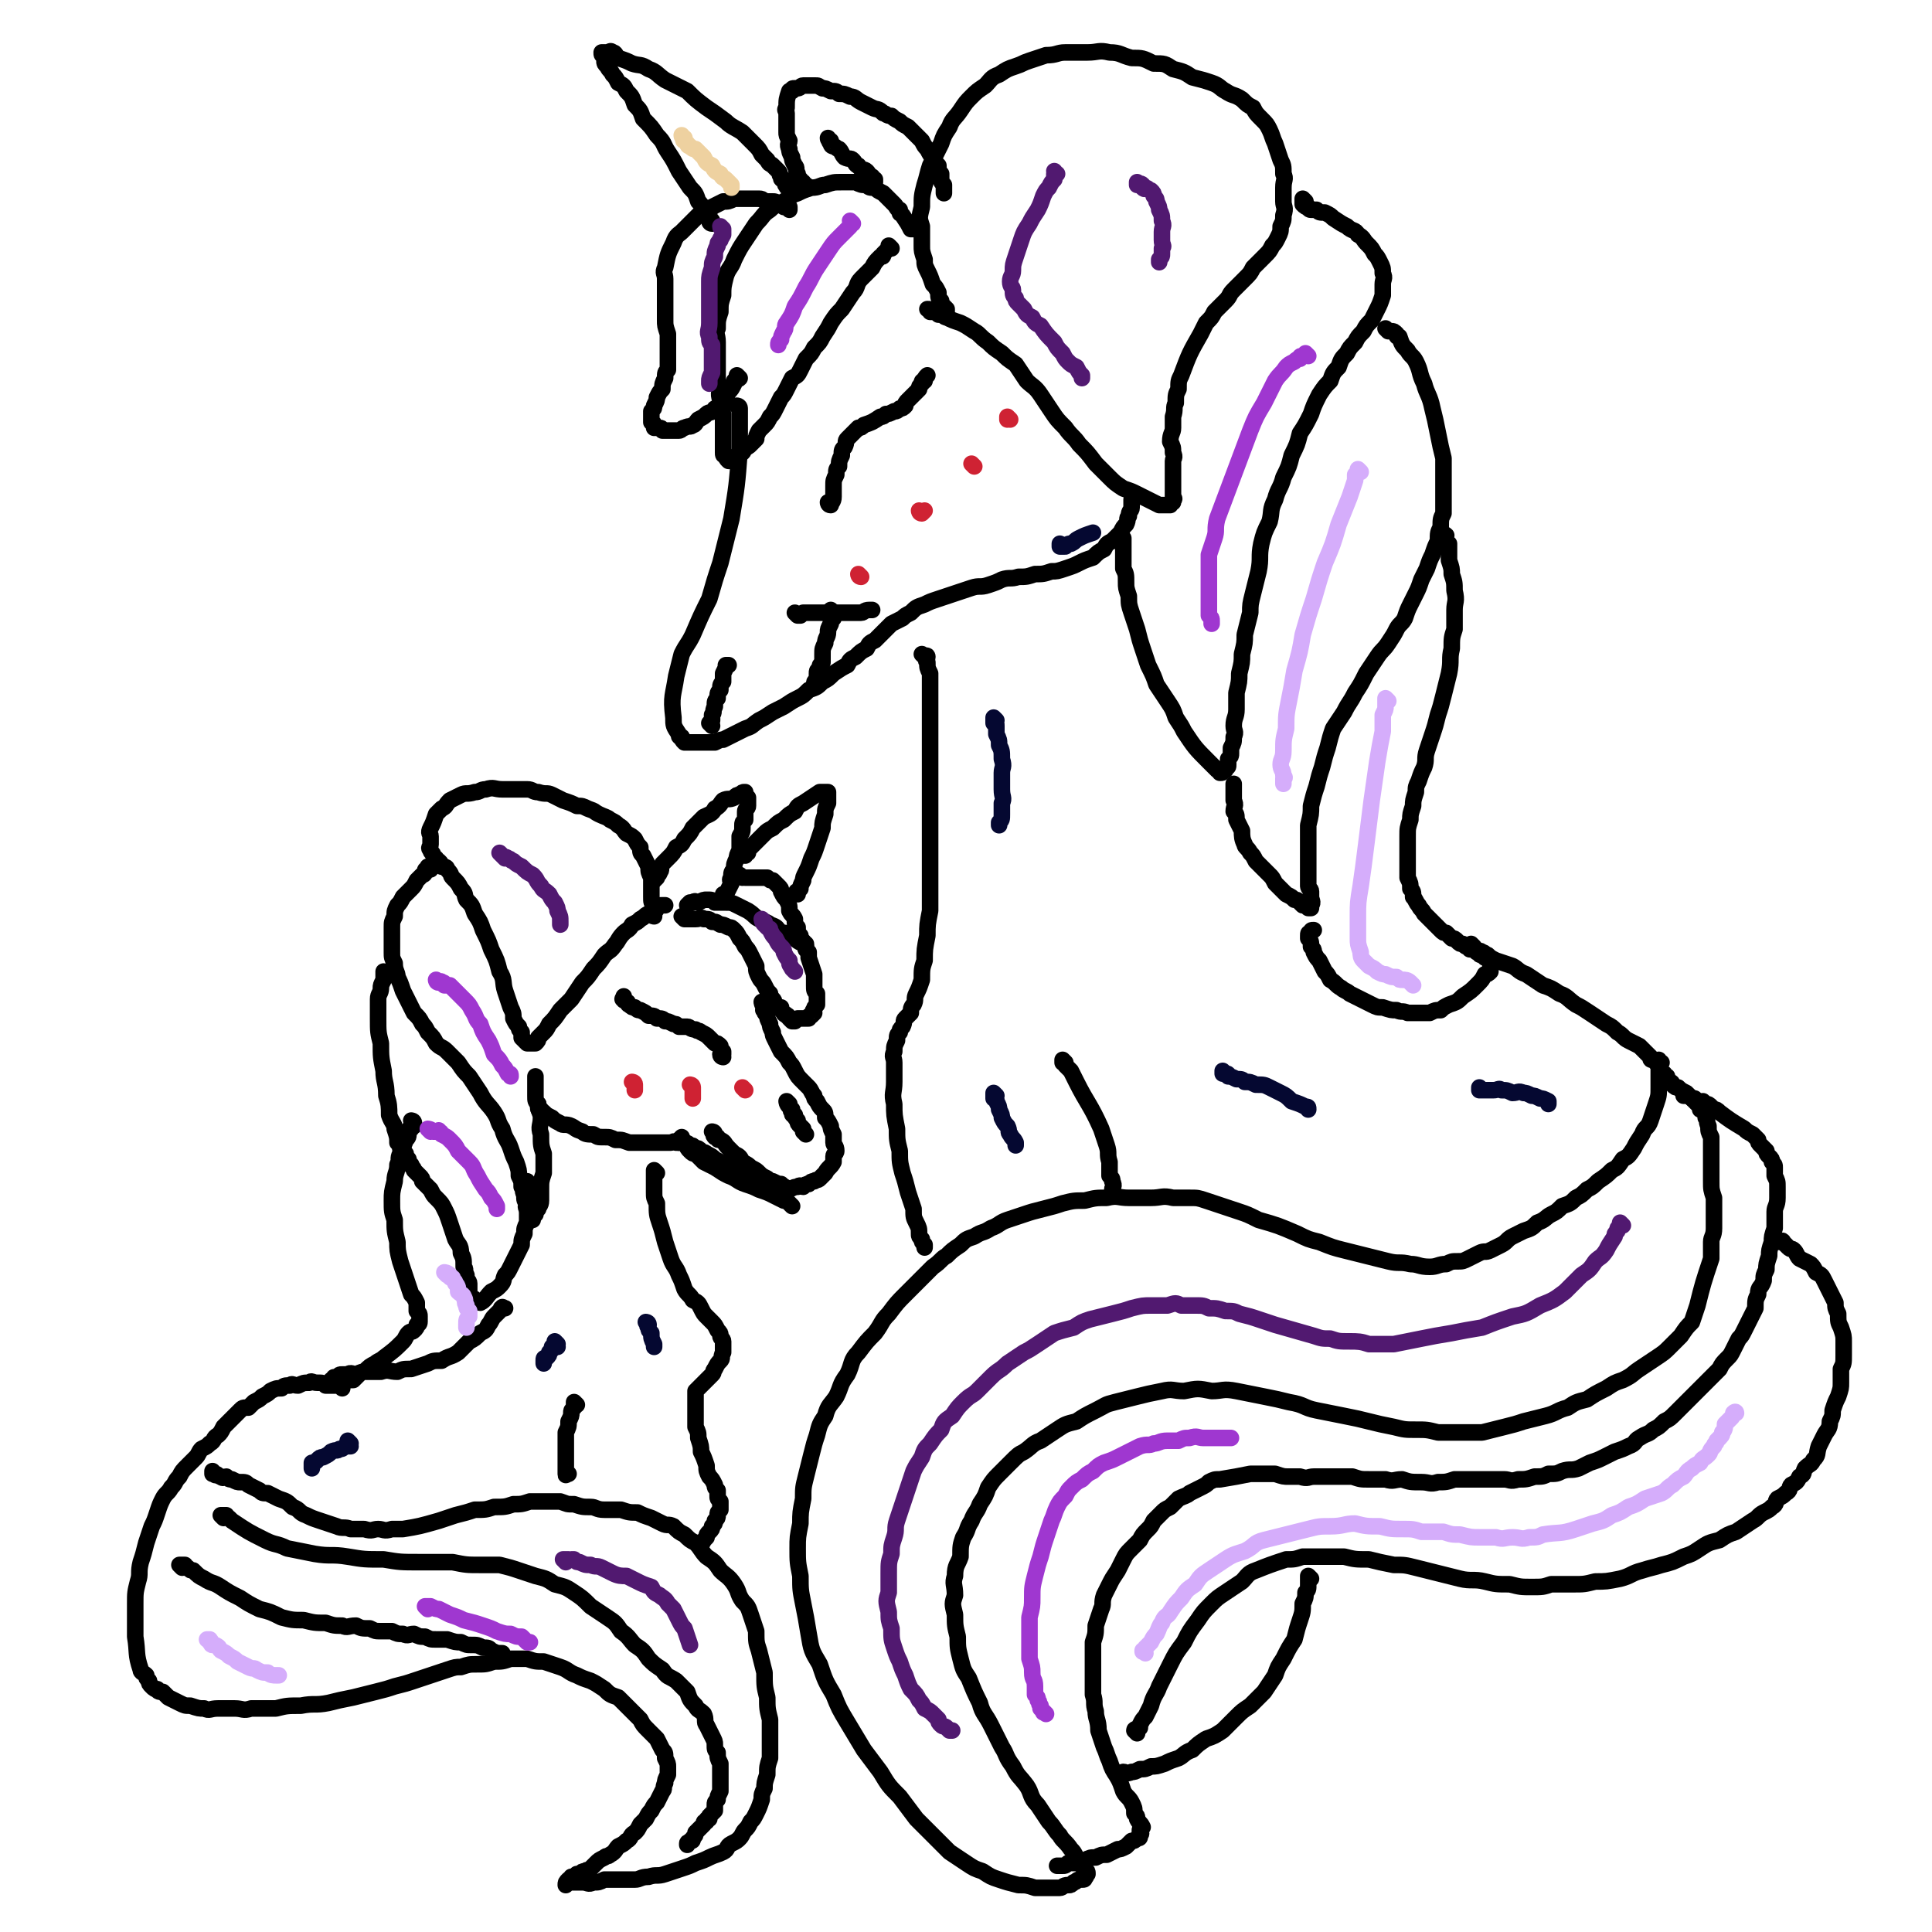 <svg viewBox='0 0 700 700' version='1.1' xmlns='http://www.w3.org/2000/svg' xmlns:xlink='http://www.w3.org/1999/xlink'><g fill='none' stroke='#000000' stroke-width='6' stroke-linecap='round' stroke-linejoin='round'><path d='M268,148c0,0 -1,-1 -1,-1 0,0 1,0 1,1 0,2 0,2 0,4 0,6 0,6 0,11 -1,13 -1,13 -3,25 -2,8 -2,8 -4,16 -2,6 -2,6 -4,13 -3,6 -3,6 -6,13 -2,4 -2,3 -4,7 -1,4 -1,4 -2,8 -1,7 -2,7 -1,15 0,3 0,3 2,6 0,1 0,1 1,1 0,1 0,1 1,2 1,0 1,0 2,0 2,0 2,0 3,0 1,0 1,0 3,0 1,0 1,0 3,0 2,-1 2,-1 3,-1 2,-1 2,-1 4,-2 2,-1 2,-1 4,-2 3,-1 2,-1 5,-3 2,-1 2,-1 5,-3 2,-1 2,-1 4,-2 3,-2 3,-2 5,-3 2,-1 2,-1 4,-3 3,-1 3,-1 5,-3 2,-1 2,-1 4,-3 3,-2 3,-2 5,-3 1,-2 1,-2 3,-3 2,-2 2,-2 4,-3 1,-2 1,-2 3,-3 2,-2 2,-2 3,-3 2,-2 2,-2 3,-3 2,-1 2,-1 4,-2 1,-1 1,-1 3,-2 2,-2 2,-2 5,-3 2,-1 2,-1 5,-2 3,-1 3,-1 6,-2 3,-1 3,-1 6,-2 3,-1 3,0 6,-1 3,-1 3,-1 5,-2 3,-1 3,0 6,-1 3,0 3,0 6,-1 3,0 3,0 6,-1 2,0 2,0 5,-1 3,-1 3,-1 5,-2 2,-1 2,-1 5,-2 2,-2 2,-2 4,-3 1,-2 1,-2 3,-3 2,-2 2,-2 3,-3 1,-2 1,-2 2,-3 1,-2 0,-2 1,-3 0,-2 1,-2 1,-3 0,-2 0,-2 0,-3 1,0 1,0 1,-1 1,0 0,-1 0,-1 0,0 0,1 0,1 0,0 0,0 0,0 '/><path d='M335,238c0,0 -1,-1 -1,-1 0,0 0,0 1,1 0,0 0,0 0,0 0,0 1,-1 1,0 0,1 -1,1 0,2 0,2 0,2 1,4 0,3 0,3 0,7 0,5 0,5 0,10 0,5 0,5 0,10 0,6 0,6 0,12 0,6 0,6 0,13 0,6 0,6 0,12 0,6 0,6 0,12 0,5 0,5 0,10 -1,5 -1,5 -1,9 -1,5 -1,5 -1,9 -1,3 -1,3 -1,7 -1,3 -1,3 -2,5 -1,2 0,2 -1,4 -1,1 -1,2 -1,3 -1,1 -1,1 -2,2 -1,1 0,1 -1,3 -1,1 -1,1 -1,2 -1,1 -1,1 -1,3 -1,2 -1,2 -1,4 -1,2 0,2 0,4 0,4 0,4 0,7 0,4 -1,4 0,8 0,4 0,4 1,9 0,4 0,4 1,8 0,4 0,4 1,8 1,3 1,3 2,7 1,3 1,3 2,6 0,3 0,3 1,5 1,2 1,2 1,4 0,1 0,1 1,2 0,1 0,1 1,2 0,0 0,0 0,1 '/><path d='M323,90c0,0 -1,0 -1,-1 0,0 1,1 1,1 -1,0 -1,0 -1,0 -1,1 -1,1 -2,2 0,1 0,1 -1,1 -2,2 -2,2 -3,4 -2,2 -2,2 -4,4 -2,2 -1,3 -3,5 -2,3 -2,3 -4,6 -2,2 -2,2 -4,5 -1,2 -1,2 -3,5 -1,2 -1,2 -3,4 -1,2 -1,2 -3,4 -1,2 -1,2 -2,4 -1,2 -1,2 -3,3 -1,2 -1,2 -2,4 -1,2 -1,2 -2,3 -1,2 -1,2 -2,4 -1,2 -1,2 -2,3 -1,2 -1,2 -2,3 -1,1 -1,1 -2,2 -1,2 -1,2 -1,3 -1,1 -1,1 -2,2 -1,1 -1,1 -2,1 -1,1 0,1 -1,2 -1,1 -1,0 -2,1 0,0 0,0 -1,1 -1,0 -1,0 -1,1 -1,0 -1,0 -1,0 0,0 0,0 0,0 -1,-1 -1,-1 -1,-2 0,0 0,0 0,0 -1,0 -1,0 -1,-1 0,-1 0,-1 0,-2 0,-1 0,-1 0,-2 0,-1 0,-1 0,-3 0,-2 0,-2 0,-3 0,-2 0,-2 0,-4 -1,-3 -1,-3 -1,-5 -1,-3 0,-3 0,-5 -1,-2 -1,-2 -1,-5 0,-3 0,-3 0,-5 0,-3 0,-3 0,-6 0,-3 -1,-3 0,-5 0,-3 0,-3 1,-6 0,-3 0,-3 1,-6 0,-3 0,-3 1,-7 1,-3 2,-3 3,-6 2,-4 2,-4 4,-7 2,-3 2,-3 4,-6 3,-3 2,-3 5,-5 2,-2 3,-2 5,-3 3,-2 2,-2 5,-3 2,-1 2,-1 5,-2 3,0 3,-1 5,-1 3,-1 3,-1 6,-1 2,0 2,0 5,0 2,1 2,1 4,1 1,1 1,1 3,1 1,1 1,1 3,2 1,1 1,1 2,2 1,1 1,1 2,2 1,1 1,2 2,2 0,2 0,1 1,2 2,3 2,3 3,5 0,0 0,0 1,0 '/><path d='M268,137c0,0 -1,-1 -1,-1 0,0 0,1 1,1 0,0 0,0 0,0 -1,1 -1,0 -2,1 0,0 0,1 0,1 -1,2 -1,2 -2,3 -1,2 -1,2 -2,3 -1,2 -1,2 -3,3 -1,2 -2,1 -3,2 -1,1 -1,1 -3,2 -1,1 -1,2 -2,2 -1,1 -1,0 -3,1 -1,0 -1,1 -2,1 -1,0 -1,0 -2,0 -1,0 -1,0 -2,0 -1,0 -1,0 -2,0 0,0 0,-1 -1,-1 -1,0 -1,0 -2,0 0,0 0,-1 0,-1 0,-1 -1,-1 -1,-1 0,-1 0,-1 0,-2 0,-1 0,-1 0,-2 1,-1 1,-1 1,-2 1,-2 1,-2 1,-3 1,-2 1,-2 2,-3 0,-2 0,-2 1,-4 0,-2 0,-2 1,-3 0,-2 0,-2 0,-4 0,-2 0,-2 0,-4 0,-3 0,-3 0,-5 -1,-3 -1,-3 -1,-5 0,-3 0,-3 0,-5 0,-3 0,-3 0,-5 0,-3 0,-3 0,-5 0,-2 -1,-2 0,-4 1,-5 1,-5 3,-9 1,-3 2,-3 3,-4 2,-2 2,-2 3,-3 2,-2 2,-2 4,-4 2,-1 2,-1 4,-2 2,-1 2,-1 4,-2 2,0 2,0 4,-1 2,0 2,0 4,0 1,0 1,0 3,0 1,0 1,0 2,0 2,0 1,1 3,1 1,0 1,0 2,0 1,0 1,0 2,1 1,0 1,0 2,1 1,0 1,0 2,0 0,1 0,1 0,1 '/><path d='M292,67c0,0 -1,0 -1,-1 0,0 0,1 1,1 0,0 0,0 0,0 -1,0 -1,0 -1,-1 -1,0 -1,0 -1,-1 -1,-1 -1,-1 -1,-2 -1,-2 0,-2 -1,-3 -1,-2 -1,-2 -1,-3 -1,-2 -1,-2 -1,-3 -1,-2 0,-2 0,-3 -1,-2 -1,-2 -1,-3 0,-1 0,-1 0,-3 0,-1 0,-1 0,-2 0,-1 0,-1 0,-2 0,-1 -1,-1 0,-2 0,-3 0,-3 1,-6 0,0 0,0 1,0 0,-1 0,-1 1,-1 0,0 0,0 1,0 1,0 1,-1 2,-1 1,0 1,0 1,0 2,0 2,0 3,0 2,0 1,0 3,1 1,0 1,0 3,1 2,0 2,0 3,1 2,0 2,0 4,1 2,0 2,1 4,2 2,1 2,1 4,2 2,1 2,0 4,2 1,0 1,1 3,1 1,1 1,1 3,2 1,1 1,1 3,2 1,1 1,1 2,2 2,2 2,2 3,3 1,2 1,2 2,3 1,2 1,2 2,3 1,2 1,2 2,3 0,2 0,2 1,3 0,1 0,1 0,2 0,1 0,1 1,2 0,1 0,1 0,2 0,1 0,1 0,1 '/><path d='M301,51c0,0 -1,0 -1,-1 0,0 0,1 1,1 0,0 0,0 0,0 0,0 -1,0 0,1 0,0 0,1 1,1 0,0 0,0 0,0 1,0 1,1 2,1 1,1 1,2 2,3 2,1 2,0 3,1 1,1 1,2 2,2 1,2 2,1 3,2 1,1 1,2 2,2 0,1 0,1 1,1 0,1 0,1 0,1 '/><path d='M258,81c0,0 -1,0 -1,-1 0,0 0,1 1,1 0,0 0,0 0,0 0,0 -1,0 -1,-1 0,0 1,0 1,0 -1,-1 -1,-1 -1,-2 -1,-1 -1,-1 -2,-2 -1,-2 -1,-2 -2,-3 -1,-3 -1,-3 -3,-5 -2,-3 -2,-3 -4,-6 -2,-4 -2,-4 -4,-7 -2,-3 -1,-3 -4,-6 -2,-3 -2,-3 -5,-6 -1,-3 -1,-3 -3,-5 -1,-3 -1,-3 -3,-5 -1,-2 -1,-2 -3,-3 -1,-2 -1,-2 -2,-3 -1,-2 -1,-1 -2,-3 -1,-1 -1,-1 -1,-2 0,-1 0,-1 0,-2 -1,0 -1,0 -1,-1 0,0 1,0 1,0 0,0 0,0 1,0 1,0 1,-1 2,0 1,0 1,1 2,2 3,1 3,1 5,2 3,1 3,0 6,2 3,1 3,2 6,4 4,2 4,2 8,4 3,3 3,3 7,6 3,2 3,2 7,5 2,2 3,2 6,4 2,2 2,2 4,4 2,2 2,2 3,4 1,1 1,1 2,2 1,2 1,1 2,2 1,1 1,1 2,2 1,1 0,1 1,2 0,1 0,1 1,1 0,1 1,1 1,1 0,1 -1,1 0,1 0,1 0,1 1,1 0,0 0,0 0,0 '/><path d='M343,113c0,0 -1,-1 -1,-1 0,0 0,1 1,1 0,0 0,0 0,0 0,-1 0,-1 0,-1 -1,-1 -1,-1 -1,-1 -1,-1 -1,-1 -1,-2 -1,-1 -1,-1 -1,-3 -1,-2 -1,-2 -2,-3 -1,-3 -1,-3 -2,-5 -1,-2 -1,-2 -1,-4 -1,-3 -1,-3 -1,-5 0,-4 0,-4 0,-7 -1,-3 -1,-3 0,-7 0,-4 0,-4 1,-8 1,-3 1,-4 2,-7 2,-4 2,-4 4,-8 1,-3 1,-3 3,-6 1,-3 2,-3 4,-6 2,-3 2,-3 4,-5 2,-2 2,-2 5,-4 2,-2 2,-3 5,-4 3,-2 3,-2 6,-3 3,-1 2,-1 5,-2 3,-1 3,-1 6,-2 4,0 4,-1 7,-1 4,0 4,0 8,0 4,0 4,-1 8,0 4,0 4,1 8,2 4,0 4,0 8,2 4,0 4,0 7,2 4,1 4,1 7,3 4,1 4,1 7,2 3,1 3,2 5,3 3,2 3,1 6,3 2,2 2,2 4,3 1,2 1,2 3,4 2,2 2,2 3,4 1,2 1,3 2,5 1,3 1,3 2,6 1,2 1,2 1,5 1,2 0,2 0,5 0,3 0,3 0,5 0,2 1,2 0,5 0,2 0,2 -1,4 0,2 0,2 -1,4 -1,2 -1,2 -2,3 -1,2 -1,2 -3,4 -2,2 -2,2 -4,4 -1,2 -1,2 -3,4 -2,2 -2,2 -4,4 -2,2 -1,2 -3,4 -2,2 -2,2 -4,4 -1,2 -1,2 -3,4 -1,2 -1,2 -2,4 -4,7 -4,7 -7,15 -1,2 -1,2 -1,5 -1,2 -1,2 -1,5 -1,2 0,2 -1,5 0,2 0,2 0,4 0,2 -1,2 -1,5 1,2 1,2 1,4 1,2 0,2 0,3 0,2 0,2 0,4 0,1 0,1 0,2 0,2 0,2 0,3 0,1 0,1 0,2 0,1 0,1 0,2 0,0 1,1 0,1 0,1 0,0 0,1 -1,0 -1,1 -1,1 -1,0 -1,0 -2,0 -1,0 -1,0 -2,0 -2,-1 -2,-1 -4,-2 -2,-1 -2,-1 -4,-2 -2,-1 -2,-1 -5,-2 -3,-2 -3,-2 -5,-4 -3,-3 -3,-3 -5,-5 -3,-4 -3,-4 -6,-7 -2,-3 -3,-3 -5,-6 -3,-3 -3,-3 -5,-6 -2,-3 -2,-3 -4,-6 -2,-3 -3,-3 -5,-5 -2,-3 -2,-3 -4,-6 -3,-2 -3,-2 -5,-4 -3,-2 -3,-2 -5,-4 -3,-2 -3,-3 -5,-4 -3,-2 -3,-2 -5,-3 -3,-1 -3,-1 -5,-2 -1,0 -1,-1 -3,-1 -1,-1 -1,-1 -3,-1 0,-1 0,-1 -1,-1 0,0 0,0 0,0 '/><path d='M473,73c0,0 -1,-1 -1,-1 0,0 0,1 0,2 1,1 1,1 2,1 0,0 0,0 0,0 0,0 0,1 1,1 1,0 1,0 2,0 1,1 1,1 3,1 2,1 2,1 3,2 3,2 3,2 5,3 2,2 3,1 4,3 2,1 2,2 3,3 2,2 2,2 3,4 1,1 1,1 2,3 1,2 1,2 1,4 1,2 0,2 0,4 0,2 0,2 0,4 -1,3 -1,3 -2,5 -1,2 -1,2 -2,4 -2,2 -2,2 -3,4 -2,2 -2,2 -3,4 -2,2 -2,2 -3,4 -2,2 -2,2 -3,5 -2,2 -2,2 -3,5 -2,2 -2,2 -4,5 -2,4 -2,4 -3,7 -2,4 -2,4 -4,7 -1,4 -1,4 -3,8 -1,4 -1,4 -3,8 -1,4 -2,4 -3,8 -2,4 -1,4 -2,8 -2,4 -2,4 -3,8 -1,5 0,5 -1,10 -1,4 -1,4 -2,8 -1,4 -1,4 -1,7 -1,4 -1,4 -2,8 0,3 0,3 -1,7 0,3 0,3 -1,7 0,3 0,3 -1,7 0,3 0,3 0,6 0,3 -1,3 -1,6 0,2 1,2 0,4 0,2 0,2 -1,4 0,1 0,1 0,2 0,1 0,1 -1,2 0,1 0,1 0,2 0,1 0,1 -1,1 0,1 0,0 0,1 -1,0 0,0 -1,0 0,1 0,1 -1,1 0,-1 0,-1 -1,-1 -1,-1 -1,-1 -1,-1 -1,-1 -1,-1 -2,-2 -5,-5 -5,-5 -9,-11 -1,-2 -1,-2 -3,-5 -1,-3 -1,-3 -3,-6 -2,-3 -2,-3 -4,-6 -1,-3 -1,-3 -3,-7 -1,-3 -1,-3 -2,-6 -1,-3 -1,-3 -2,-7 -1,-3 -1,-3 -2,-6 -1,-3 -1,-3 -1,-6 -1,-3 -1,-3 -1,-5 0,-3 0,-3 -1,-5 0,-2 0,-2 0,-4 0,-2 0,-2 0,-3 0,-2 0,-2 0,-4 '/><path d='M503,120c0,0 -1,-1 -1,-1 0,0 1,1 1,1 0,0 0,0 0,0 1,0 1,0 1,0 1,0 1,0 2,1 0,1 0,1 1,1 1,3 1,3 3,5 1,2 2,2 3,4 2,4 1,4 3,8 1,4 2,4 3,9 1,4 1,4 2,9 1,5 1,5 2,9 0,4 0,4 0,8 0,3 0,3 0,6 0,3 0,3 0,6 -1,2 -1,2 -1,5 -1,2 -1,2 -1,5 -1,2 -1,2 -2,5 -1,2 -1,2 -2,5 -1,2 -1,2 -2,4 -1,3 -1,3 -2,5 -1,2 -1,2 -2,4 -1,2 -1,2 -2,5 -1,2 -2,2 -3,4 -1,2 -1,2 -3,5 -2,3 -2,2 -4,5 -2,3 -2,3 -4,6 -2,4 -2,4 -4,7 -2,4 -2,3 -4,7 -2,3 -2,3 -4,6 -1,3 -1,3 -2,7 -1,3 -1,3 -2,7 -1,3 -1,3 -2,7 -1,3 -1,3 -2,7 0,3 0,3 -1,7 0,3 0,3 0,6 0,3 0,3 0,5 0,2 0,2 0,4 0,1 0,1 0,3 0,1 0,1 0,2 0,1 0,1 0,2 0,1 1,1 1,2 0,1 0,1 0,2 0,1 1,2 0,3 0,0 0,0 0,1 -1,0 -1,0 -1,0 0,0 0,-1 -1,-1 0,0 0,0 -1,0 -1,-1 -1,-1 -1,-1 -1,-1 -1,-1 -2,-1 -1,-1 -1,-1 -3,-2 -1,-1 -1,-1 -2,-2 -1,-1 -1,-1 -2,-2 -1,-2 -1,-2 -2,-3 -1,-1 -1,-1 -2,-2 -1,-1 -1,-1 -3,-3 -1,-2 -1,-2 -2,-3 -1,-2 -2,-2 -2,-3 -1,-2 -1,-3 -1,-5 -1,-2 -1,-2 -2,-4 0,-2 0,-2 -1,-3 0,-2 1,-2 0,-4 0,-1 0,-1 0,-2 0,-1 0,-1 0,-2 0,0 0,0 0,-1 0,0 0,0 0,-1 0,0 0,0 0,0 '/><path d='M523,194c0,0 -1,-1 -1,-1 0,0 0,1 0,1 1,0 1,-1 2,0 0,0 -1,0 -1,1 1,1 1,1 2,2 0,1 0,1 0,2 0,2 0,2 0,4 1,3 1,3 1,5 1,3 1,3 1,6 1,4 0,4 0,7 0,3 0,3 0,7 -1,3 -1,3 -1,7 -1,4 0,4 -1,9 -1,4 -1,4 -2,8 -1,4 -1,4 -2,7 -1,4 -1,4 -2,7 -1,3 -1,3 -2,6 -1,3 0,3 -1,6 -1,2 -1,2 -2,5 -1,2 -1,2 -1,4 -1,3 -1,3 -1,5 -1,3 -1,3 -1,5 -1,3 -1,3 -1,6 0,3 0,3 0,6 0,2 0,2 0,5 0,2 0,2 0,4 1,2 1,2 1,4 1,1 1,1 1,3 1,1 1,2 2,3 1,2 1,1 2,3 1,1 1,1 2,2 1,1 1,1 2,2 1,1 1,1 2,2 1,1 1,1 2,1 1,1 1,1 2,2 1,0 1,0 2,1 1,1 1,1 2,1 1,1 1,1 2,1 1,1 0,1 1,1 1,0 1,0 2,1 0,0 0,0 1,0 0,1 0,1 1,1 0,0 0,-1 1,0 0,0 0,0 0,1 1,0 1,-1 1,0 1,0 1,0 1,1 0,0 0,0 0,1 0,1 0,2 0,3 -1,1 -1,1 -2,1 -1,2 -1,2 -3,4 -2,2 -2,2 -5,4 -2,2 -2,2 -5,3 -2,1 -2,1 -3,2 -2,0 -2,0 -4,1 -2,0 -2,0 -4,0 -2,0 -2,0 -4,0 -2,-1 -2,0 -4,-1 -2,0 -2,0 -5,-1 -2,0 -2,0 -4,-1 -2,-1 -2,-1 -4,-2 -2,-1 -2,-1 -4,-2 -1,-1 -2,-1 -3,-2 -2,-1 -2,-2 -4,-3 -1,-2 -1,-2 -2,-3 -1,-2 -1,-2 -2,-4 -1,-1 -1,-1 -2,-3 0,-1 0,-1 -1,-2 0,-2 0,-2 -1,-3 0,0 0,-1 0,-1 0,-1 0,-1 1,-1 0,-1 0,-1 1,-1 0,0 0,0 0,0 '/><path d='M534,343c0,0 -1,-1 -1,-1 0,0 0,1 1,2 1,0 1,0 1,0 1,1 1,0 2,1 1,0 1,1 2,1 1,1 1,1 3,2 3,1 3,1 6,2 2,1 2,2 5,3 3,2 3,2 6,4 3,1 3,1 6,3 3,1 3,2 6,4 2,1 2,1 5,3 3,2 3,2 6,4 2,1 2,1 4,3 2,1 2,2 4,3 2,1 2,1 4,2 1,1 1,1 2,2 1,1 1,1 2,2 0,1 0,1 1,1 1,1 1,1 2,2 0,0 0,0 0,0 '/><path d='M602,385c-1,0 -1,-1 -1,-1 0,0 0,1 0,2 0,0 0,0 0,0 0,1 0,1 0,2 0,1 0,1 0,2 0,2 0,2 0,4 0,3 0,3 -1,6 -1,3 -1,3 -2,6 -1,3 -2,2 -3,5 -2,3 -2,3 -3,5 -2,3 -2,3 -4,4 -2,3 -2,3 -4,4 -2,2 -2,2 -5,4 -2,2 -2,2 -4,3 -2,2 -2,2 -4,3 -2,2 -2,2 -5,3 -2,2 -2,2 -4,3 -2,1 -2,2 -5,3 -2,2 -2,2 -5,3 -2,1 -2,1 -4,2 -2,1 -2,2 -4,3 -2,1 -2,1 -4,2 -2,1 -2,0 -4,1 -2,1 -2,1 -4,2 -2,1 -2,1 -4,1 -2,0 -2,0 -4,1 -3,0 -3,1 -6,1 -4,0 -4,-1 -7,-1 -4,-1 -4,0 -8,-1 -4,-1 -4,-1 -8,-2 -4,-1 -4,-1 -8,-2 -4,-1 -4,-1 -9,-3 -4,-1 -4,-1 -8,-3 -7,-3 -7,-3 -14,-5 -4,-2 -4,-2 -7,-3 -3,-1 -3,-1 -6,-2 -3,-1 -3,-1 -6,-2 -3,-1 -3,-1 -6,-1 -3,0 -3,0 -6,0 -4,-1 -4,0 -8,0 -4,0 -4,0 -8,0 -4,0 -4,-1 -8,0 -4,0 -4,0 -8,1 -4,0 -4,0 -8,1 -3,1 -3,1 -7,2 -4,1 -4,1 -7,2 -3,1 -3,1 -6,2 -3,1 -3,2 -6,3 -3,2 -3,1 -6,3 -3,1 -3,1 -5,3 -3,2 -3,2 -5,4 -2,1 -2,2 -5,4 -2,2 -2,2 -5,5 -2,2 -2,2 -5,5 -3,3 -3,3 -6,7 -3,3 -2,3 -5,7 -3,3 -3,3 -6,7 -3,3 -2,4 -4,8 -3,4 -2,4 -4,8 -2,3 -3,3 -4,7 -2,3 -2,3 -3,7 -1,3 -1,3 -2,7 -1,4 -1,4 -2,8 -1,4 -1,4 -1,8 -1,5 -1,5 -1,9 -1,5 -1,5 -1,9 0,5 0,5 1,10 0,5 0,5 1,10 1,5 1,5 2,11 1,6 1,6 4,11 2,6 2,6 5,11 2,5 2,5 5,10 3,5 3,5 6,10 3,4 3,4 6,8 3,5 3,5 7,9 3,4 3,4 6,8 3,3 3,3 6,6 3,3 3,3 6,6 3,2 3,2 6,4 3,2 3,2 6,3 3,2 3,2 6,3 3,1 3,1 7,2 3,0 3,0 6,1 2,0 2,0 5,0 2,0 2,0 4,0 1,0 1,-1 3,-1 1,0 1,0 2,-1 1,0 1,-1 2,-1 0,0 0,0 1,0 1,0 1,0 1,-1 1,0 0,0 0,-1 1,0 1,0 1,0 0,-1 0,-1 -1,-2 0,-1 0,0 -1,-1 -1,-1 -1,-2 -2,-3 -1,-2 -1,-2 -2,-3 -2,-3 -3,-3 -4,-5 -2,-2 -2,-3 -4,-5 -2,-3 -2,-3 -4,-6 -3,-3 -2,-4 -4,-7 -3,-4 -3,-3 -5,-7 -3,-4 -2,-4 -4,-7 -2,-4 -2,-4 -4,-8 -2,-4 -3,-4 -4,-8 -2,-4 -2,-4 -4,-9 -2,-3 -2,-3 -3,-7 -1,-4 -1,-4 -1,-8 -1,-4 -1,-4 -1,-8 -1,-4 -1,-4 0,-7 0,-4 -1,-4 0,-7 0,-4 1,-4 2,-7 0,-4 0,-4 1,-7 2,-3 1,-3 3,-6 1,-3 2,-3 3,-6 2,-3 2,-3 3,-6 2,-3 2,-3 4,-5 2,-2 2,-2 4,-4 3,-3 3,-3 5,-4 3,-2 3,-3 6,-4 3,-2 3,-2 6,-4 3,-2 3,-2 7,-3 3,-2 3,-2 7,-4 4,-2 3,-2 7,-3 4,-1 4,-1 8,-2 4,-1 4,-1 9,-2 4,-1 4,0 8,0 5,-1 5,-1 10,0 4,0 4,-1 9,0 5,1 5,1 10,2 5,1 5,1 9,2 6,1 5,2 10,3 5,1 5,1 10,2 5,1 5,1 9,2 4,1 4,1 9,2 4,1 4,1 8,1 4,0 4,0 8,1 4,0 4,0 8,0 4,0 4,0 8,0 4,-1 4,-1 8,-2 4,-1 4,-1 7,-2 4,-1 4,-1 8,-2 4,-1 4,-2 8,-3 3,-2 3,-2 7,-3 3,-2 3,-2 7,-4 3,-2 3,-2 6,-3 4,-2 3,-2 6,-4 3,-2 3,-2 6,-4 3,-2 3,-2 5,-4 2,-2 2,-2 4,-4 2,-3 2,-3 4,-5 1,-3 1,-3 2,-6 2,-8 2,-8 5,-17 0,-3 0,-3 0,-6 0,-2 1,-2 1,-5 0,-2 0,-2 0,-5 0,-3 0,-3 0,-6 -1,-3 -1,-3 -1,-6 0,-3 0,-3 0,-6 0,-2 0,-2 0,-5 0,-3 0,-3 0,-5 -1,-2 -1,-2 -1,-4 -1,-2 0,-2 -1,-3 0,-2 -1,-2 -1,-3 -1,-1 -1,-1 -1,-2 -1,-1 -1,-1 -2,-2 -1,0 -1,0 -1,0 -1,-1 -1,-1 -2,-1 0,0 0,0 -1,0 0,0 0,0 0,0 '/><path d='M604,390c-1,0 -1,-1 -1,-1 0,0 0,0 0,1 0,0 0,0 0,1 0,0 1,0 1,1 1,0 1,0 1,0 1,0 1,1 1,1 1,1 1,1 2,1 1,1 1,1 3,2 2,2 2,2 4,4 1,1 1,1 1,2 '/><path d='M618,400c-1,0 -1,-1 -1,-1 0,0 0,0 1,1 1,0 1,0 2,1 0,0 0,0 1,1 1,0 1,0 2,1 4,3 4,3 9,6 1,1 1,1 3,2 1,1 1,1 2,2 0,1 0,1 1,2 1,1 1,1 2,2 0,1 0,1 1,2 1,1 1,1 1,2 1,1 1,1 1,2 0,2 0,2 0,3 1,2 1,2 1,4 0,2 0,2 0,4 0,3 -1,3 -1,5 0,3 0,3 0,6 -1,3 -1,3 -1,5 -1,3 -1,3 -1,5 -1,3 -1,3 -1,5 -1,2 -1,2 -1,4 -1,3 -2,2 -2,5 -1,2 -1,2 -1,5 -1,2 -1,2 -2,4 -1,2 -1,2 -2,4 -1,2 -1,2 -2,3 -1,2 -1,2 -2,4 -1,2 -1,2 -2,3 -2,2 -2,2 -3,4 -2,2 -2,2 -4,4 -2,2 -2,2 -4,4 -2,2 -2,2 -4,4 -2,2 -2,2 -4,4 -2,2 -2,2 -4,3 -2,2 -2,2 -4,3 -2,2 -2,1 -5,3 -2,1 -1,2 -4,3 -2,1 -2,1 -5,2 -2,1 -2,1 -4,2 -2,1 -2,1 -5,2 -2,1 -2,1 -4,2 -3,1 -3,0 -6,1 -2,1 -2,1 -5,1 -2,1 -2,1 -5,1 -3,1 -3,1 -6,1 -3,1 -3,0 -5,0 -3,0 -3,0 -6,0 -3,0 -3,0 -6,0 -3,0 -3,0 -6,0 -3,1 -3,1 -6,1 -3,1 -3,0 -6,0 -4,0 -4,0 -7,-1 -3,0 -3,1 -6,0 -3,0 -3,0 -6,0 -3,0 -3,0 -6,-1 -2,0 -2,0 -5,0 -2,0 -2,0 -5,0 -2,0 -2,0 -4,0 -2,0 -2,1 -5,0 -2,0 -2,0 -4,0 -2,0 -2,0 -5,-1 -2,0 -2,0 -4,0 -2,0 -2,0 -5,0 -5,1 -5,1 -11,2 -2,0 -2,0 -4,1 -1,1 -1,1 -3,2 -2,1 -2,1 -4,2 -1,1 -2,1 -4,2 -1,1 -1,1 -3,3 -2,1 -2,1 -3,2 -2,2 -2,2 -3,3 -1,2 -1,2 -2,3 -2,2 -2,2 -3,4 -2,2 -2,2 -3,3 -2,2 -2,2 -3,4 -1,2 -1,2 -2,4 -2,3 -2,3 -3,5 -1,2 -1,2 -2,4 -1,3 0,3 -1,5 -1,3 -1,3 -2,6 0,3 0,3 -1,6 0,3 0,3 0,6 0,3 0,3 0,6 0,3 0,3 0,7 1,3 0,3 1,6 0,3 1,3 1,7 1,3 1,3 2,6 1,2 1,3 2,5 1,3 1,3 3,6 1,2 1,2 2,5 1,2 2,2 3,4 1,2 1,2 1,4 1,1 1,1 1,2 1,2 1,1 2,3 0,0 0,0 -1,1 0,0 0,0 0,1 0,0 1,0 0,1 0,0 0,0 0,0 0,1 0,1 -1,1 -1,1 -1,1 -2,1 -1,1 -1,1 -2,2 -2,1 -2,1 -3,1 -2,1 -2,1 -4,2 -2,0 -2,0 -4,1 -2,0 -2,0 -4,1 -2,0 -2,0 -3,1 -2,0 -2,0 -3,0 -1,1 -1,1 -2,1 -1,0 -1,0 -2,0 '/><path d='M412,628c0,0 -1,-1 -1,-1 0,-1 1,0 2,-1 0,0 0,0 0,-1 1,-2 1,-2 2,-3 1,-2 1,-2 2,-4 1,-4 2,-4 3,-7 2,-4 2,-4 4,-8 2,-4 2,-4 5,-8 2,-4 2,-4 5,-8 2,-3 2,-3 5,-6 2,-2 2,-2 5,-4 3,-2 3,-2 6,-4 2,-2 2,-3 5,-4 5,-2 5,-2 11,-4 3,0 3,0 6,-1 3,0 3,0 7,0 4,0 4,0 8,0 4,1 4,1 9,1 4,1 4,1 9,2 4,0 4,0 8,1 4,1 4,1 8,2 4,1 4,1 8,2 4,1 5,0 9,1 4,1 4,1 9,1 4,1 4,1 8,1 4,0 4,0 7,-1 4,0 4,0 8,0 4,0 4,0 8,-1 4,0 4,0 9,-1 4,-1 4,-2 8,-3 3,-1 4,-1 7,-2 4,-1 4,-1 8,-3 3,-1 3,-1 6,-3 3,-2 3,-2 7,-3 3,-2 3,-2 6,-3 3,-2 3,-2 6,-4 2,-1 2,-2 4,-3 2,-1 2,-1 3,-2 2,-1 1,-2 2,-3 2,-1 2,-1 3,-2 2,-1 1,-2 2,-3 2,-1 2,-1 3,-3 2,-1 1,-1 2,-3 2,-2 2,-1 3,-3 2,-2 1,-2 2,-5 1,-2 1,-2 2,-4 1,-2 2,-2 2,-5 1,-2 1,-2 1,-4 1,-3 1,-3 2,-5 1,-3 1,-3 1,-5 0,-3 0,-3 0,-5 1,-2 1,-2 1,-5 0,-2 0,-2 0,-5 0,-2 0,-2 -1,-5 -1,-2 -1,-2 -1,-5 -1,-2 -1,-2 -1,-4 -1,-2 -1,-2 -2,-4 -1,-2 -1,-2 -2,-4 -1,-2 -1,-2 -3,-3 -1,-2 -1,-2 -2,-3 -2,-1 -2,-1 -4,-2 -1,-1 -1,-2 -2,-3 -1,-1 -1,0 -2,-1 -1,-1 -1,-1 -2,-2 0,0 0,0 0,0 0,-1 -1,0 -1,0 '/><path d='M475,572c0,0 -1,-1 -1,-1 0,0 0,1 0,1 0,1 0,1 0,2 0,2 0,2 -1,3 0,2 0,2 -1,4 0,3 0,3 -1,6 -1,3 -1,3 -2,7 -2,3 -2,3 -4,7 -2,3 -2,3 -3,6 -2,3 -2,3 -4,6 -3,3 -3,3 -5,5 -3,2 -3,2 -5,4 -3,3 -3,3 -5,5 -3,2 -3,2 -6,3 -3,2 -3,2 -5,4 -3,1 -3,2 -5,3 -3,1 -3,1 -5,2 -3,1 -3,1 -5,1 -2,1 -2,1 -4,1 -2,1 -2,1 -3,1 -2,1 -2,0 -3,0 -1,1 -1,1 -2,2 '/><path d='M277,364c0,0 -1,-1 -1,-1 0,0 0,1 1,2 0,1 -1,1 0,1 0,1 0,1 1,2 0,1 0,1 1,3 0,1 0,1 1,3 0,1 0,1 1,3 1,2 1,2 2,4 2,2 2,2 3,4 1,1 1,1 2,3 1,2 1,2 3,4 1,1 1,1 2,2 1,1 1,2 2,3 0,1 0,1 1,2 1,2 1,2 2,3 1,1 1,1 1,3 1,1 1,1 2,3 0,1 0,1 1,3 0,1 0,1 0,3 0,1 1,1 1,3 0,1 -1,1 -1,2 0,1 0,1 0,2 -1,2 -2,2 -3,4 -1,1 -1,1 -2,2 -1,1 -1,0 -2,1 -1,0 -1,0 -2,1 -1,0 -1,0 -2,1 -1,0 -1,-1 -2,0 -1,0 -1,0 -3,1 -1,0 -1,-1 -2,-1 -1,0 -1,0 -3,0 -1,-1 -2,-1 -3,-1 -2,-1 -2,-1 -3,-1 -3,-1 -3,-1 -5,-2 -2,-1 -2,-1 -4,-2 -2,-1 -2,-1 -4,-2 -1,-1 -1,-1 -3,-2 -1,-1 -1,-1 -3,-2 -1,-1 -1,0 -2,-1 -1,-1 -1,-1 -2,-1 -1,-1 -1,-1 -2,-1 -1,-1 -1,-1 -3,-1 -1,0 -1,0 -2,0 -1,-1 -1,0 -2,0 -1,0 -1,0 -3,0 -1,0 -1,0 -3,0 -1,0 -1,0 -3,0 -1,0 -1,0 -3,0 -2,0 -2,0 -3,0 -3,-1 -2,-1 -5,-1 -2,-1 -2,-1 -4,-1 -3,0 -2,0 -4,-1 -2,0 -3,0 -4,-1 -3,-1 -2,-1 -4,-2 -2,-1 -3,0 -4,-1 -2,-1 -2,-1 -3,-2 -2,-1 -2,-1 -3,-2 -1,-1 -1,0 -1,-1 -1,0 -1,0 -1,-1 0,0 0,0 0,-1 0,0 0,0 0,0 '/><path d='M248,333c0,0 -1,-1 -1,-1 0,0 0,0 1,1 0,0 0,0 0,0 0,0 0,0 1,0 0,0 0,0 1,0 1,0 1,0 1,0 1,0 1,0 1,0 2,0 2,-1 3,0 2,0 2,0 3,1 2,0 1,0 3,1 1,0 1,0 3,1 1,0 1,0 2,1 1,1 1,1 2,3 1,1 1,1 2,3 1,1 1,1 2,3 1,2 1,2 2,4 0,2 0,2 1,4 1,2 1,1 2,3 1,2 1,2 2,3 0,1 0,1 1,2 1,1 0,1 1,2 1,1 1,1 2,1 0,1 0,1 1,2 0,1 1,0 1,1 1,0 0,0 1,1 0,0 0,0 1,1 1,0 1,0 1,0 1,-1 1,-1 1,-1 1,0 1,0 2,0 0,0 0,0 1,0 0,0 0,0 1,0 0,-1 0,-1 1,-1 0,0 0,0 1,-1 0,0 -1,-1 0,-1 0,-1 0,-1 1,-2 0,-2 0,-2 0,-4 -1,-1 -1,-1 -1,-3 0,-2 0,-2 0,-4 -1,-3 -1,-3 -2,-6 0,-1 0,-1 0,-2 -1,-1 -1,-1 -1,-1 0,-1 0,-1 0,-2 0,0 0,0 0,0 -1,-1 -1,0 -1,0 -2,-1 -2,-1 -3,-2 -1,0 -1,0 -2,-1 -1,-1 -1,-1 -3,-1 -2,-2 -1,-2 -4,-3 -1,-1 -2,-1 -4,-2 -2,-1 -1,-1 -4,-3 -2,-1 -2,-1 -4,-2 -2,-1 -2,-1 -4,-1 -2,0 -2,0 -4,0 -1,-1 -1,-1 -3,-1 -1,0 -1,0 -3,1 -1,0 -1,-1 -2,0 -1,0 -1,0 -1,0 -1,1 -1,1 -1,1 0,0 0,0 0,0 '/><path d='M269,318c0,0 -1,-1 -1,-1 0,0 1,1 2,1 0,0 0,0 1,0 1,0 1,0 2,0 1,0 1,0 1,0 1,0 1,0 2,0 1,0 1,0 2,0 1,1 1,1 2,1 1,1 1,1 2,2 1,1 1,1 1,2 1,2 1,2 2,3 1,2 1,2 1,4 1,2 1,1 2,3 0,2 0,2 1,3 0,2 0,2 1,3 0,1 0,1 1,2 0,1 0,1 1,2 0,0 0,0 0,1 '/><path d='M269,310c0,0 -1,-1 -1,-1 0,0 1,1 2,1 0,0 0,-1 1,-1 0,-1 0,-1 1,-2 1,-1 1,-1 2,-2 1,-1 1,-1 3,-3 1,-1 1,-1 3,-2 2,-2 2,-2 4,-3 2,-2 2,-2 4,-3 1,-2 1,-2 3,-3 3,-2 3,-2 6,-4 1,0 1,0 1,0 1,0 1,0 1,0 0,0 0,0 1,0 0,1 0,1 0,1 0,2 0,2 0,3 -1,2 -1,2 -1,4 -1,3 -1,3 -1,5 -1,3 -1,3 -2,6 -1,3 -1,3 -2,5 -1,3 -1,3 -2,5 -1,2 -1,2 -1,3 -1,2 -1,2 -1,3 -1,1 -1,1 -1,1 -1,0 0,0 0,1 '/><path d='M263,325c0,0 -1,0 -1,-1 0,0 0,0 1,0 1,-2 1,-2 2,-4 0,-1 -1,-1 0,-2 0,-2 0,-2 1,-3 0,-2 0,-2 1,-4 0,-1 0,-1 1,-3 0,-2 0,-3 0,-5 1,-2 1,-1 1,-4 0,-1 0,-1 1,-2 0,-1 0,-1 0,-3 0,-1 1,-1 1,-2 0,-1 0,-1 0,-2 0,0 0,0 0,-1 -1,0 -1,0 -1,0 -1,-1 0,-2 0,-2 -1,0 -1,0 -2,1 -1,0 -1,0 -2,1 -2,1 -2,0 -4,1 -1,1 -1,2 -3,3 -1,2 -2,2 -4,3 -2,2 -2,2 -4,4 -1,2 -1,2 -3,4 -1,2 -1,2 -3,3 -1,2 -1,2 -3,4 -1,1 -1,1 -2,2 -1,2 0,2 -1,3 0,1 -1,1 -1,1 0,1 0,1 0,1 -1,1 -1,1 -1,1 0,0 0,0 0,0 '/><path d='M237,332c0,0 -1,0 -1,-1 0,0 1,0 1,0 0,-1 0,-1 0,-1 0,-1 0,-1 0,-2 -1,-1 -1,-1 -1,-3 0,-1 0,-1 0,-3 0,-2 0,-2 0,-4 -1,-2 -1,-2 -1,-4 -1,-2 -1,-2 -2,-4 -1,-1 -1,-1 -1,-3 -1,-1 -1,-1 -2,-3 -1,-1 -1,-1 -3,-2 -1,-1 -1,-2 -3,-3 -1,-1 -1,-1 -3,-2 -1,-1 -2,-1 -4,-2 -2,-1 -1,-1 -4,-2 -2,-1 -2,-1 -4,-1 -2,-1 -2,-1 -5,-2 -2,-1 -2,-1 -4,-2 -2,-1 -2,0 -5,-1 -2,0 -2,-1 -4,-1 -2,0 -2,0 -5,0 -2,0 -2,0 -4,0 -3,0 -3,-1 -6,0 -2,0 -2,1 -4,1 -3,1 -3,0 -5,1 -2,1 -2,1 -4,2 -2,2 -1,2 -3,3 -1,1 -1,1 -2,2 -1,3 -1,3 -2,5 -1,2 0,2 0,3 0,2 0,2 0,3 0,1 -1,1 0,2 0,1 1,1 1,2 1,1 0,1 1,1 0,1 0,1 1,1 1,1 1,1 1,2 1,0 2,0 2,1 2,2 1,2 2,3 2,2 2,2 3,4 2,2 1,2 2,4 2,2 2,2 3,5 2,3 2,3 3,6 2,4 2,4 3,7 2,4 2,4 3,8 2,3 1,4 2,7 1,3 1,3 2,6 1,2 1,2 1,4 1,2 1,2 2,3 0,1 0,1 1,2 0,1 0,1 0,2 1,1 1,1 1,1 0,0 0,0 1,1 0,0 0,0 0,0 0,0 0,0 1,0 0,0 0,0 1,0 0,0 0,0 1,0 1,-1 1,-1 1,-2 1,-1 1,-1 2,-2 1,-1 1,-1 2,-3 2,-2 2,-2 4,-5 2,-2 2,-2 4,-4 2,-3 2,-3 4,-6 2,-2 2,-2 4,-5 2,-2 2,-2 4,-5 2,-2 2,-1 4,-4 1,-1 1,-2 3,-4 1,-1 2,-1 3,-3 2,-1 2,-1 3,-2 2,-1 1,-1 3,-2 1,-1 1,0 2,-1 1,0 1,-1 1,-1 1,-1 1,-1 2,-1 0,0 1,0 1,0 0,0 0,0 0,0 0,0 0,0 0,0 '/><path d='M156,315c0,0 0,-1 -1,-1 0,0 0,1 0,1 0,0 0,0 0,0 -1,0 -1,0 -1,1 0,0 0,1 -1,1 -1,1 -1,1 -2,2 -1,2 -1,2 -2,3 -2,2 -2,2 -3,3 -1,2 -1,2 -2,3 -1,2 -1,2 -1,4 -1,2 -1,2 -1,4 0,2 0,2 0,4 0,2 0,2 0,5 0,2 0,2 1,4 0,3 1,3 1,5 1,2 1,2 2,5 1,2 1,2 2,4 1,2 1,2 2,4 2,2 2,2 3,4 1,1 1,1 2,3 2,2 2,2 3,4 2,2 2,1 4,3 2,2 2,2 4,4 2,3 2,3 4,5 2,3 2,3 4,6 2,4 3,4 5,7 2,3 1,3 3,6 1,4 2,4 3,7 1,3 1,3 2,5 1,3 1,3 1,5 1,2 1,2 1,4 1,1 0,1 1,3 0,2 0,2 1,3 0,1 -1,1 0,2 0,1 0,1 1,1 0,1 0,1 0,1 0,0 0,0 0,1 0,0 1,-1 1,0 0,0 0,1 0,1 0,0 0,-1 1,-2 0,-1 0,-1 1,-2 0,-1 1,-1 1,-3 0,-2 0,-2 0,-4 0,-3 0,-3 1,-6 0,-3 0,-3 0,-7 -1,-3 -1,-3 -1,-7 -1,-3 0,-3 0,-6 0,-2 -1,-2 -1,-5 -1,-1 -1,-1 -1,-3 0,-1 0,-1 0,-3 0,-2 0,-2 0,-4 0,0 0,0 0,1 '/><path d='M140,353c0,0 0,-1 -1,-1 0,0 0,1 0,2 0,0 0,0 0,1 -1,2 -1,2 -1,3 0,2 -1,2 -1,4 0,4 0,4 0,7 0,5 0,5 1,9 0,5 0,5 1,10 0,4 1,4 1,9 1,3 1,4 1,7 1,3 2,3 2,5 1,3 1,3 1,5 1,1 1,1 1,2 1,1 1,1 2,2 0,1 0,1 1,2 0,1 0,1 1,2 0,1 1,1 1,2 1,1 1,1 2,2 1,1 1,1 1,2 2,2 2,2 3,3 1,2 1,2 2,3 2,2 2,2 3,4 1,2 1,2 2,5 1,3 1,3 2,6 1,2 2,2 2,5 1,2 1,2 1,5 1,1 0,1 1,3 0,2 1,2 1,3 0,2 0,2 0,4 0,0 0,0 0,0 1,1 0,1 1,1 0,1 1,0 1,1 1,0 1,1 2,1 2,-1 2,-2 4,-4 2,-1 2,-1 3,-2 2,-2 1,-2 2,-4 1,-1 1,-1 2,-3 1,-2 1,-2 2,-4 1,-2 1,-2 2,-4 0,-2 0,-2 1,-4 0,-2 0,-2 1,-4 0,-1 0,-1 0,-3 0,-1 0,-1 0,-3 0,-2 0,-2 0,-3 0,-1 0,-1 0,-2 0,-1 0,-1 0,-2 0,-1 0,-1 0,-1 0,-1 0,-1 0,-1 0,0 0,0 0,0 0,0 0,0 0,0 '/><path d='M150,407c0,0 -1,-1 -1,-1 0,0 1,0 1,1 0,0 0,0 0,0 0,0 -1,-1 -1,-1 0,0 1,0 1,1 0,0 0,0 0,1 0,0 0,0 0,0 -1,0 -1,0 -1,1 -1,0 -1,0 -1,1 0,2 0,2 -1,3 -1,3 -1,2 -2,5 -1,2 0,2 -1,4 0,3 -1,3 -1,6 -1,4 -1,4 -1,7 0,4 0,4 1,7 0,4 0,4 1,8 0,3 0,3 1,7 1,3 1,3 2,6 1,3 1,3 2,6 1,1 1,1 2,3 0,2 0,2 0,3 1,1 1,1 1,2 0,1 0,1 0,2 0,1 -1,1 -1,1 0,1 0,1 -1,2 -1,1 -1,0 -2,1 -1,1 -1,2 -2,3 -3,3 -3,3 -7,6 -1,1 -2,1 -3,2 -2,1 -2,1 -4,3 -1,0 -1,0 -2,1 -1,1 -1,1 -2,2 -1,0 -1,0 -2,0 -1,1 -1,0 -2,1 0,0 0,0 -1,0 0,-1 0,-1 -1,-1 0,-1 0,-1 -1,-1 0,0 0,0 0,1 0,0 -1,0 -1,0 1,0 1,0 2,0 0,-1 0,-1 0,-1 0,0 0,0 0,0 1,-1 1,-1 2,-1 1,0 1,0 2,0 1,-1 2,0 3,0 2,-1 2,-1 4,-1 2,0 2,0 5,0 3,-1 3,0 6,0 2,-1 2,-1 5,-1 3,-1 3,-1 6,-2 2,-1 2,-1 5,-1 3,-2 3,-1 6,-3 2,-2 2,-2 4,-4 2,-1 2,-1 4,-3 2,-1 2,-1 3,-3 1,-1 1,-2 2,-3 1,-1 1,-1 2,-2 1,-1 0,-1 1,-1 0,-1 0,0 1,0 '/><path d='M124,503c0,0 0,0 -1,-1 0,0 0,0 0,0 -1,-1 -1,0 -1,0 -1,0 -1,0 -2,0 -1,0 -1,0 -2,0 -1,-1 -1,-1 -3,-1 -2,0 -2,-1 -3,0 -2,0 -2,0 -4,1 -2,0 -2,-1 -3,0 -2,0 -2,0 -3,1 -2,0 -2,0 -4,1 -1,1 -1,1 -3,2 -1,1 -1,1 -3,2 -1,1 -1,1 -2,2 -2,0 -2,0 -3,1 -1,1 -1,1 -2,2 -1,1 -1,1 -2,2 -1,1 -1,1 -2,2 -1,2 -1,2 -2,3 -2,1 -1,2 -3,3 -1,1 -1,1 -3,2 -1,1 -1,2 -2,3 -2,2 -2,2 -3,3 -2,2 -2,2 -3,4 -2,2 -1,2 -3,4 -1,2 -2,2 -3,4 -1,2 -1,2 -2,5 -1,3 -1,3 -2,5 -1,3 -1,3 -2,6 -1,4 -1,4 -2,7 -1,4 0,4 -1,7 -1,4 -1,4 -1,8 0,3 0,3 0,6 0,3 0,3 0,6 1,6 0,6 2,12 0,1 1,1 2,2 0,1 0,1 1,2 0,1 0,1 1,2 1,1 1,1 2,1 0,1 1,1 2,1 1,1 1,1 2,2 2,1 2,1 4,2 2,1 2,1 4,1 3,1 3,1 5,1 2,1 2,0 5,0 3,0 3,0 6,0 3,0 3,1 6,0 4,0 4,0 9,0 4,-1 4,-1 9,-1 5,-1 5,0 10,-1 4,-1 4,-1 9,-2 4,-1 4,-1 8,-2 4,-1 4,-1 7,-2 4,-1 4,-1 7,-2 3,-1 3,-1 6,-2 3,-1 3,-1 6,-2 3,-1 3,-1 5,-1 3,-1 3,-1 6,-1 3,0 3,0 6,-1 3,0 3,0 6,-1 3,0 3,0 6,0 3,1 3,1 6,1 3,1 3,1 6,2 3,1 3,2 6,3 2,1 2,1 5,2 2,1 2,1 5,3 2,2 2,2 5,3 2,2 2,2 4,4 2,2 2,2 4,4 1,2 1,2 3,4 2,2 2,2 3,3 1,2 1,2 2,4 1,1 1,1 1,3 1,2 1,2 1,3 0,2 0,2 0,3 -1,2 -1,2 -1,3 -1,2 0,2 -1,3 -1,2 -1,2 -2,4 -1,1 -1,1 -2,3 -1,1 -1,1 -2,3 -1,1 -1,1 -2,2 -1,2 -1,2 -2,3 -2,1 -1,2 -3,3 -1,1 -1,1 -3,2 -1,1 -1,2 -3,3 -1,1 -1,0 -2,1 -2,1 -2,1 -3,2 -1,1 -1,1 -2,2 -1,1 -1,0 -2,1 -1,0 -1,0 -2,1 0,0 -1,0 -1,0 -1,1 0,1 -1,1 0,1 -1,0 -1,0 0,1 0,2 0,2 -1,0 -1,-1 -1,-1 -1,1 -1,1 -1,2 0,0 0,-1 1,-1 0,0 0,0 1,0 0,0 0,0 1,0 2,0 2,0 3,0 2,0 2,1 4,0 2,0 2,0 4,-1 3,0 3,0 5,0 3,0 3,0 6,0 2,0 2,-1 5,-1 3,-1 3,0 6,-1 3,-1 3,-1 6,-2 3,-1 3,-1 5,-2 3,-1 3,-1 5,-2 2,-1 3,-1 5,-2 2,-1 1,-2 3,-3 2,-1 2,-1 3,-2 1,-1 1,-2 2,-3 1,-1 1,-1 2,-3 1,-1 1,-1 2,-3 1,-2 1,-2 2,-5 0,-2 0,-2 1,-4 0,-2 0,-2 1,-5 0,-3 0,-3 1,-6 0,-3 0,-3 0,-6 0,-4 0,-4 0,-8 -1,-4 -1,-4 -1,-8 -1,-4 -1,-4 -1,-9 -1,-4 -1,-4 -2,-8 -1,-3 -1,-3 -1,-7 -1,-3 -1,-3 -2,-6 -1,-3 -1,-3 -3,-5 -2,-3 -1,-3 -3,-6 -2,-3 -3,-3 -5,-5 -2,-3 -2,-3 -5,-5 -2,-2 -2,-3 -4,-5 -2,-1 -2,-1 -4,-3 -2,-1 -2,-1 -4,-3 -2,-1 -2,0 -4,-1 -2,-1 -2,-1 -4,-2 -3,-1 -3,-1 -5,-2 -3,0 -3,0 -6,-1 -3,0 -3,0 -6,0 -3,0 -3,-1 -5,-1 -3,0 -3,0 -6,-1 -3,0 -2,0 -5,-1 -3,0 -3,0 -5,0 -3,0 -3,0 -6,0 -3,1 -3,1 -6,1 -3,1 -3,1 -7,1 -3,1 -3,1 -7,1 -3,1 -3,1 -7,2 -3,1 -3,1 -6,2 -7,2 -7,2 -13,3 -2,0 -2,0 -4,0 -3,1 -3,0 -5,0 -2,0 -2,1 -5,0 -2,0 -2,0 -5,0 -2,-1 -3,0 -5,-1 -3,-1 -3,-1 -6,-2 -3,-1 -3,-1 -5,-2 -3,-1 -2,-2 -5,-3 -2,-2 -2,-2 -5,-3 -2,-1 -2,-1 -4,-2 -2,0 -2,0 -3,-1 -2,-1 -2,-1 -4,-2 -1,-1 -1,-1 -3,-1 -1,0 -1,0 -3,-1 -1,0 -1,0 -2,-1 -1,0 -1,1 -2,0 -1,0 -1,-1 -2,-1 0,0 0,1 0,0 -1,0 -1,0 -1,0 0,0 0,0 0,-1 0,0 0,0 0,0 '/><path d='M81,550c0,0 -1,-1 -1,-1 1,0 1,0 2,0 0,1 0,1 1,1 1,1 1,1 1,1 6,4 6,4 12,7 4,2 4,1 8,3 5,1 5,1 10,2 6,1 6,0 12,1 6,1 6,1 13,1 6,1 6,1 13,1 6,0 6,0 12,0 5,1 5,1 10,1 3,0 3,0 7,0 4,1 4,1 7,2 3,1 3,1 6,2 4,1 4,1 7,3 4,1 4,1 7,3 3,2 3,2 6,5 3,2 3,2 6,4 3,2 3,2 5,5 3,2 3,3 5,5 3,2 3,2 5,5 2,2 2,2 5,4 2,3 2,2 5,4 2,2 2,2 4,4 1,3 1,3 3,5 1,2 1,1 3,3 1,2 0,3 1,4 1,2 1,2 2,4 1,2 1,2 1,3 0,2 0,2 1,3 0,2 0,2 1,4 0,2 0,2 0,4 0,2 0,2 0,3 0,2 0,2 0,3 -1,2 -1,2 -1,3 -1,1 -1,1 -1,2 0,1 0,1 0,2 -1,1 -1,1 -2,2 0,0 0,0 0,1 -1,0 -1,0 -1,1 -1,0 -1,0 -1,1 -1,1 -1,1 -2,2 0,0 0,0 -1,1 0,0 0,0 0,0 0,1 0,1 -1,2 0,1 0,1 -1,1 0,1 -1,0 -1,1 0,0 0,0 0,0 0,1 0,0 0,0 0,0 0,0 0,0 '/><path d='M66,568c0,0 -1,-1 -1,-1 1,0 1,0 2,0 0,1 0,1 1,1 1,1 1,1 2,1 2,2 2,2 4,3 3,2 3,1 6,3 3,2 3,2 7,4 3,2 3,2 7,4 4,1 4,1 8,3 4,1 4,1 8,1 4,1 4,1 8,1 3,1 3,1 6,1 2,1 2,0 5,0 2,1 2,1 5,1 2,1 2,1 4,1 2,0 2,0 4,0 2,1 2,1 4,1 2,1 2,0 4,0 2,1 2,1 4,1 2,1 2,1 4,1 2,0 2,0 4,0 3,1 3,1 5,1 2,1 2,1 4,1 2,0 2,0 4,1 2,0 2,0 3,1 2,1 2,1 4,1 '/><path d='M209,509c0,0 -1,-1 -1,-1 0,0 0,1 0,2 -1,1 -1,1 -1,2 0,1 0,1 -1,3 0,2 0,2 -1,4 0,2 0,2 0,4 0,2 0,2 0,4 0,2 0,2 0,4 0,1 0,1 0,2 0,1 0,1 0,1 0,1 0,0 1,0 '/><path d='M238,425c0,0 -1,-1 -1,-1 0,0 0,1 0,2 0,1 0,1 0,2 0,2 0,2 0,4 0,2 0,2 1,4 0,4 0,4 1,7 1,3 1,3 2,7 1,3 1,3 2,6 1,3 2,3 3,6 1,2 1,2 2,5 1,2 2,2 3,4 2,1 2,1 3,3 1,2 1,2 2,3 1,1 1,1 2,2 1,1 1,1 2,3 1,1 1,1 1,2 0,1 1,1 1,2 0,1 0,1 0,2 0,1 0,1 0,2 -1,2 0,2 -1,3 -1,1 -1,1 -2,3 -1,1 0,1 -1,2 -1,1 -1,1 -2,2 -1,1 -1,1 -2,2 -1,1 -1,1 -1,1 -1,1 -1,1 -1,1 0,1 0,1 0,2 0,0 0,0 0,1 0,0 0,0 0,1 0,0 0,0 0,1 0,2 0,2 0,3 0,2 0,2 0,5 1,2 1,2 1,4 1,3 1,3 1,5 1,2 1,2 2,5 0,2 0,2 1,4 1,1 1,1 2,3 0,1 0,1 1,2 0,1 0,1 0,2 0,1 0,1 1,2 0,0 0,0 0,1 0,1 0,1 0,2 -1,1 -1,1 -1,2 0,1 0,1 -1,2 0,1 0,1 -1,2 0,1 0,1 -1,2 -1,1 -1,1 -1,2 -1,1 -1,1 -2,3 0,0 0,0 0,0 '/><path d='M262,383c0,0 -1,0 -1,-1 0,0 1,0 1,0 0,0 0,-1 0,-1 -1,-1 -1,-1 -1,-2 -1,-1 -1,-1 -2,-1 -1,-1 -1,-1 -2,-2 -1,-1 -1,-1 -3,-2 -1,-1 -1,0 -2,-1 -2,0 -2,-1 -3,-1 -1,0 -1,0 -3,0 -1,-1 -1,-1 -2,-1 -2,-1 -2,-1 -3,-1 -1,-1 -1,-1 -3,-1 -1,-1 -1,-1 -3,-1 -1,-1 -1,-1 -3,-2 -1,0 -1,0 -2,-1 -1,0 -1,0 -2,-1 -1,0 0,-1 -1,-1 -1,-1 -1,0 -1,-1 -1,0 0,0 0,-1 '/><path d='M286,400c0,0 -1,-1 -1,-1 0,0 0,1 1,2 0,0 0,0 1,1 0,0 -1,0 0,1 0,1 0,1 1,1 0,1 0,1 1,2 0,1 0,1 1,2 0,0 0,0 1,1 0,1 0,1 0,1 0,0 0,0 1,1 '/><path d='M287,437c0,0 0,0 -1,-1 0,0 0,0 0,0 -1,-1 -1,-1 -2,-1 -2,-1 -2,-1 -4,-2 -2,-1 -2,-1 -5,-2 -2,-1 -2,-1 -5,-2 -3,-1 -3,-2 -6,-3 -2,-1 -2,-1 -5,-3 -2,-1 -2,-1 -4,-2 -1,-1 -1,-1 -3,-3 -1,0 -1,0 -2,-1 -1,-1 -1,-1 -1,-2 -1,-1 -1,-1 -1,-1 -1,0 -2,0 -2,0 0,-1 0,-1 1,-2 0,0 0,0 0,0 0,0 0,0 0,0 '/><path d='M259,411c0,0 -1,-1 -1,-1 0,0 1,0 1,1 0,0 -1,0 0,1 0,0 0,0 1,0 0,1 0,1 1,1 2,1 1,1 3,3 1,1 1,1 2,2 2,1 2,1 3,3 2,1 2,1 3,2 2,1 2,1 3,2 1,1 1,1 3,2 1,1 1,1 2,1 2,1 2,1 3,1 0,0 0,0 1,1 '/></g>
<g fill='none' stroke='#CF2233' stroke-width='6' stroke-linecap='round' stroke-linejoin='round'><path d='M230,393c0,0 -1,-1 -1,-1 0,0 1,0 1,1 0,0 0,0 0,1 0,0 0,0 0,0 0,0 0,0 0,1 '/><path d='M251,394c0,0 -1,-1 -1,-1 0,0 1,0 1,1 0,0 0,0 0,1 0,0 0,0 0,1 0,0 0,0 0,1 0,0 0,0 0,0 0,0 0,0 0,1 '/><path d='M270,395c0,0 -1,-1 -1,-1 0,0 0,0 1,1 0,0 0,0 0,0 0,0 -1,-1 -1,-1 0,0 0,0 1,1 '/></g>
<g fill='none' stroke='#000000' stroke-width='6' stroke-linecap='round' stroke-linejoin='round'><path d='M301,183c0,0 -1,-1 -1,-1 0,0 0,1 1,1 0,0 0,0 0,0 0,-1 1,-1 1,-3 0,-1 0,-1 0,-2 0,-1 0,-1 0,-2 0,-2 0,-2 1,-4 0,-2 0,-2 1,-3 0,-2 0,-2 1,-4 0,-2 0,-2 1,-3 1,-2 0,-2 1,-3 1,-1 1,-1 2,-2 1,-1 1,-1 2,-2 1,0 1,0 2,-1 3,-1 3,-1 6,-3 1,0 1,0 2,-1 1,0 1,0 3,-1 1,0 1,0 2,-1 1,0 1,0 2,-1 0,-1 0,-1 1,-2 1,-1 1,-1 2,-2 1,-1 1,-1 2,-2 0,-1 0,-1 1,-2 0,-1 0,-1 1,-1 0,-1 0,-1 1,-2 '/><path d='M258,263c0,0 -1,-1 -1,-1 0,0 1,1 1,1 0,-1 -1,-1 0,-2 0,-1 0,-1 0,-2 1,-1 0,-1 1,-3 0,-2 0,-2 1,-3 0,-2 0,-2 1,-3 0,-2 0,-2 1,-3 0,-2 0,-2 0,-3 1,-2 1,-2 1,-3 1,0 1,0 1,0 '/><path d='M302,222c0,0 -1,-1 -1,-1 0,0 0,0 1,1 0,0 0,0 0,1 0,1 0,1 0,1 -1,1 -1,1 -1,2 -1,2 -1,2 -1,3 0,2 -1,2 -1,4 -1,2 -1,2 -1,4 0,1 0,1 0,3 -1,1 -1,1 -1,2 -1,1 -1,1 -1,2 0,1 0,1 0,2 -1,1 -1,1 -1,2 0,0 0,0 0,0 '/><path d='M289,223c0,0 -1,-1 -1,-1 0,0 0,0 1,1 0,0 0,0 0,0 0,0 0,0 1,0 0,0 0,0 0,0 1,-1 1,-1 1,-1 1,0 2,0 3,0 1,0 1,0 3,0 2,0 2,0 4,0 2,0 2,0 4,0 1,0 1,0 3,0 2,0 2,0 4,0 1,0 1,-1 3,-1 0,0 0,0 1,0 '/></g>
<g fill='none' stroke='#CF2233' stroke-width='6' stroke-linecap='round' stroke-linejoin='round'><path d='M312,209c0,0 -1,-1 -1,-1 0,0 0,1 1,1 0,0 0,0 0,0 '/><path d='M334,186c0,0 -1,-1 -1,-1 0,0 0,1 1,1 0,0 0,0 1,-1 0,0 0,0 0,0 '/><path d='M353,169c0,0 -1,-1 -1,-1 0,0 1,1 1,1 0,0 0,0 0,0 '/><path d='M366,152c0,0 -1,-1 -1,-1 0,0 0,1 0,1 0,0 0,0 0,0 '/></g>
<g fill='none' stroke='#000000' stroke-width='6' stroke-linecap='round' stroke-linejoin='round'><path d='M386,385c0,0 -1,-1 -1,-1 0,0 0,0 0,1 0,0 0,0 0,0 1,0 0,-1 0,-1 0,0 1,1 1,2 1,1 1,1 2,2 1,2 1,2 2,4 4,8 5,8 9,17 1,3 1,3 2,6 1,3 0,3 1,6 0,2 0,2 0,5 1,1 1,1 1,2 1,2 0,2 0,3 0,1 0,1 0,1 0,0 0,0 0,1 '/></g>
<g fill='none' stroke='#511970' stroke-width='6' stroke-linecap='round' stroke-linejoin='round'><path d='M588,444c0,0 -1,-1 -1,-1 0,0 0,0 0,1 0,0 0,0 0,0 -1,1 -1,1 -1,2 -1,1 -1,1 -1,2 -2,3 -2,3 -3,5 -2,3 -2,2 -4,4 -2,3 -2,3 -5,5 -3,3 -3,3 -6,6 -4,3 -4,3 -9,5 -5,3 -5,3 -10,4 -6,2 -6,2 -11,4 -6,1 -6,1 -11,2 -6,1 -6,1 -11,2 -5,1 -5,1 -10,2 -4,0 -4,0 -9,0 -3,-1 -4,-1 -7,-1 -4,0 -4,0 -7,-1 -3,0 -3,0 -6,-1 -7,-2 -7,-2 -14,-4 -3,-1 -3,-1 -6,-2 -3,-1 -3,-1 -7,-2 -2,-1 -2,-1 -5,-1 -3,-1 -3,-1 -6,-1 -2,-1 -2,-1 -5,-1 -2,0 -2,0 -5,0 -2,-1 -2,-1 -5,0 -3,0 -3,0 -6,0 -3,0 -3,0 -7,1 -3,1 -3,1 -7,2 -4,1 -4,1 -8,2 -3,1 -3,1 -6,3 -4,1 -4,1 -7,2 -3,2 -3,2 -6,4 -3,2 -3,2 -5,3 -3,2 -3,2 -6,4 -3,3 -3,2 -6,5 -2,2 -2,2 -5,5 -2,2 -2,1 -5,4 -2,2 -2,2 -4,5 -3,2 -3,2 -4,5 -2,2 -2,2 -4,5 -2,2 -2,2 -3,5 -2,3 -2,3 -3,5 -1,3 -1,3 -2,6 -1,3 -1,3 -2,6 -1,3 -1,3 -2,6 -1,3 0,3 -1,6 -1,3 -1,3 -1,6 -1,3 -1,3 -1,7 0,3 0,3 0,7 -1,3 -1,3 0,7 0,3 0,3 1,6 0,4 0,4 1,7 1,3 1,3 2,5 1,3 1,3 2,5 1,3 1,3 2,5 2,2 2,2 3,4 1,1 1,1 2,3 2,1 2,1 3,2 1,1 1,1 2,2 0,1 0,1 1,2 1,1 1,0 2,1 0,0 0,0 1,1 0,0 0,0 1,0 '/></g>
<g fill='none' stroke='#9F37D0' stroke-width='6' stroke-linecap='round' stroke-linejoin='round'><path d='M379,621c0,0 -1,-1 -1,-1 0,0 0,1 0,0 0,0 0,0 -1,-1 0,-1 0,-1 0,-1 -1,-1 0,-1 -1,-2 0,-1 0,-1 -1,-2 0,-2 0,-2 0,-3 0,-3 -1,-2 -1,-5 0,-2 0,-2 -1,-5 0,-4 0,-4 0,-7 0,-4 0,-4 0,-8 1,-4 1,-4 1,-7 0,-4 0,-4 1,-8 1,-4 1,-4 2,-7 1,-4 1,-4 2,-7 1,-3 1,-3 2,-6 1,-2 1,-3 2,-5 1,-2 1,-2 3,-4 1,-2 1,-2 2,-3 2,-2 2,-2 4,-3 2,-2 2,-2 4,-3 2,-2 2,-2 4,-3 3,-1 3,-1 5,-2 2,-1 2,-1 4,-2 2,-1 2,-1 4,-2 3,-1 3,0 5,-1 2,0 2,-1 5,-1 2,0 2,0 4,0 2,-1 2,-1 4,-1 3,-1 3,0 5,0 4,0 4,0 7,0 2,0 2,0 3,0 '/></g>
<g fill='none' stroke='#D5ADFB' stroke-width='6' stroke-linecap='round' stroke-linejoin='round'><path d='M415,599c0,0 -1,-1 -1,-1 0,0 0,1 0,0 1,0 1,0 1,-1 1,-1 1,-1 2,-2 1,-2 1,-2 2,-3 1,-2 1,-3 2,-4 1,-3 2,-2 3,-4 2,-3 2,-3 4,-5 2,-3 2,-3 5,-5 2,-3 2,-3 5,-5 3,-2 3,-2 6,-4 3,-2 4,-2 7,-3 4,-2 3,-3 7,-4 4,-1 4,-1 8,-2 4,-1 4,-1 8,-2 4,-1 4,-1 8,-1 5,0 5,-1 9,-1 4,1 4,1 9,1 4,1 4,1 8,1 4,0 4,0 7,1 4,0 4,0 8,0 3,1 3,1 6,1 4,1 4,1 7,1 3,0 3,0 6,0 3,1 3,0 6,0 3,0 3,1 6,0 3,0 3,0 5,-1 6,-1 6,0 12,-2 3,-1 3,-1 6,-2 4,-1 4,-1 7,-3 3,-1 3,-1 6,-3 3,-1 3,-1 6,-3 3,-1 3,-1 6,-2 2,-1 2,-2 4,-3 2,-2 2,-2 4,-3 1,-1 1,-2 3,-3 1,-1 1,-1 3,-2 1,-2 1,-1 3,-3 1,-1 0,-1 2,-3 0,-1 1,-1 1,-2 2,-2 2,-2 2,-3 1,-1 1,-2 1,-3 1,-1 1,-1 2,-2 1,-1 1,-1 1,-2 1,0 0,0 0,0 1,-1 1,0 1,0 '/><path d='M503,254c0,0 -1,-1 -1,-1 0,0 0,0 0,1 0,0 0,0 0,0 0,0 0,0 0,1 0,0 0,0 0,1 0,1 0,1 -1,3 0,3 0,3 0,6 -1,5 -1,5 -2,11 -1,7 -1,7 -2,14 -1,8 -1,8 -2,16 -1,8 -1,8 -2,15 -1,6 -1,6 -1,11 0,4 0,4 0,8 0,2 0,2 1,5 0,1 0,2 1,3 1,1 1,1 2,2 2,1 2,1 3,2 2,1 2,1 3,1 2,1 2,1 4,1 1,1 1,1 2,1 1,0 2,0 3,1 0,0 0,0 1,1 0,0 0,0 0,0 '/><path d='M493,171c0,0 -1,-1 -1,-1 0,0 0,1 0,1 0,0 0,0 0,0 0,0 0,0 -1,1 0,1 0,1 0,2 -1,3 -1,3 -2,6 -2,5 -2,5 -4,10 -2,7 -2,7 -5,14 -2,6 -2,6 -4,13 -2,6 -2,6 -4,13 -1,6 -1,6 -3,13 -1,6 -1,6 -2,11 -1,5 -1,5 -1,10 -1,4 -1,4 -1,8 0,3 -1,3 -1,5 0,2 1,2 1,4 1,1 0,1 0,1 0,1 0,1 0,2 '/></g>
<g fill='none' stroke='#9F37D0' stroke-width='6' stroke-linecap='round' stroke-linejoin='round'><path d='M474,129c0,0 -1,-1 -1,-1 0,0 0,1 -1,1 0,0 0,0 0,0 -1,0 -1,0 -1,1 -1,0 -1,0 -2,1 -2,1 -2,1 -3,2 -2,3 -2,2 -4,5 -2,4 -2,4 -4,8 -3,5 -3,5 -5,10 -6,16 -6,16 -12,32 -1,4 0,4 -1,7 -1,3 -1,3 -2,6 0,3 0,3 0,5 0,3 0,3 0,5 0,2 0,2 0,4 0,2 0,2 0,3 0,2 0,2 0,3 0,1 0,1 0,2 1,1 1,1 1,2 0,1 0,1 0,1 '/></g>
<g fill='none' stroke='#511970' stroke-width='6' stroke-linecap='round' stroke-linejoin='round'><path d='M383,63c0,0 -1,0 -1,-1 0,0 1,1 0,1 0,1 0,1 0,2 -1,1 -1,1 -2,3 -1,1 -1,1 -2,3 -1,3 -1,3 -2,5 -2,3 -2,3 -3,5 -2,3 -2,3 -3,6 -1,3 -1,3 -2,6 -1,3 -1,3 -1,5 0,2 -1,2 -1,4 0,2 1,2 1,3 0,2 0,2 1,3 0,1 0,1 1,2 1,1 1,1 2,2 1,2 1,2 3,3 1,2 1,2 3,3 2,3 2,3 5,6 1,2 1,2 3,4 1,2 1,2 2,3 1,1 1,1 3,2 1,2 1,2 2,3 0,1 0,0 0,1 '/><path d='M413,67c0,0 -1,0 -1,-1 0,0 0,1 0,1 1,0 1,-1 2,0 0,0 0,1 0,1 1,1 1,0 1,0 1,0 1,1 2,1 1,1 1,1 1,2 1,1 1,1 1,2 1,2 1,2 1,3 1,2 1,2 1,4 1,2 0,2 0,4 0,2 0,2 0,3 0,2 1,2 0,3 0,1 0,1 0,2 0,1 0,1 -1,2 0,1 0,1 0,1 '/><path d='M262,83c0,0 -1,0 -1,-1 0,0 1,1 1,1 0,0 0,0 0,1 0,1 0,1 0,1 -1,2 -1,1 -1,2 -1,1 -1,1 -1,2 -1,2 -1,2 -1,4 -1,2 -1,2 -1,4 -1,3 -1,3 -1,5 0,3 0,3 0,5 0,3 0,3 0,6 0,2 0,2 0,4 0,3 -1,3 0,5 0,2 0,2 1,3 0,2 0,2 0,3 0,2 0,2 0,3 0,1 0,1 0,2 0,1 0,1 0,2 -1,2 -1,2 -1,3 0,1 0,1 0,1 '/></g>
<g fill='none' stroke='#9F37D0' stroke-width='6' stroke-linecap='round' stroke-linejoin='round'><path d='M309,81c0,0 -1,0 -1,-1 0,0 1,1 1,1 -1,0 -1,0 -1,1 -1,1 -1,1 -1,1 -2,2 -2,2 -3,3 -2,2 -2,2 -4,5 -2,3 -2,3 -4,6 -2,3 -2,4 -4,7 -2,4 -2,4 -4,7 -1,3 -1,3 -3,6 -1,1 0,2 -1,3 -1,2 -1,2 -1,3 -1,1 -1,1 -1,2 0,0 0,0 0,0 '/></g>
<g fill='none' stroke='#511970' stroke-width='6' stroke-linecap='round' stroke-linejoin='round'><path d='M182,310c0,0 -1,-1 -1,-1 0,0 1,1 2,2 0,0 0,-1 1,0 1,0 1,1 2,1 1,1 1,1 3,2 2,2 2,2 4,3 2,2 1,2 3,4 1,2 1,1 3,3 1,2 1,2 2,3 1,2 1,2 1,3 1,2 1,2 1,4 0,0 0,0 0,1 '/><path d='M277,334c0,0 -1,-1 -1,-1 0,0 0,1 1,2 0,0 0,0 1,1 1,1 1,0 1,1 1,2 1,2 2,3 1,2 1,2 2,3 1,1 1,1 1,2 1,2 1,2 2,3 0,2 0,1 1,3 0,0 0,0 1,1 '/></g>
<g fill='none' stroke='#9F37D0' stroke-width='6' stroke-linecap='round' stroke-linejoin='round'><path d='M159,356c0,0 -1,-1 -1,-1 0,0 0,1 1,1 0,0 1,-1 1,0 1,0 1,0 1,1 1,0 1,0 2,0 1,1 1,1 2,2 2,2 2,2 3,3 2,2 2,2 3,4 2,3 1,3 3,5 1,3 1,3 3,6 1,2 1,2 2,5 2,2 2,2 3,4 1,1 1,1 2,3 1,0 1,0 1,1 '/><path d='M156,410c0,0 -1,-1 -1,-1 0,0 1,0 2,1 0,0 0,0 0,0 0,0 0,0 1,0 1,0 1,-1 1,0 1,0 1,1 1,1 2,1 2,1 3,2 2,2 2,2 3,4 2,2 2,2 4,4 2,2 1,2 3,5 1,2 1,2 3,5 1,1 1,1 2,3 1,1 1,1 2,3 0,0 0,0 0,1 '/></g>
<g fill='none' stroke='#D5ADFB' stroke-width='6' stroke-linecap='round' stroke-linejoin='round'><path d='M162,462c0,0 -1,-1 -1,-1 0,0 1,0 2,1 0,1 0,1 1,1 0,1 1,1 1,2 1,1 1,2 1,3 1,1 2,1 2,2 1,1 0,2 1,3 0,1 0,1 1,2 0,1 0,1 0,2 -1,1 -1,1 -1,3 0,0 0,0 0,1 '/></g>
<g fill='none' stroke='#511970' stroke-width='6' stroke-linecap='round' stroke-linejoin='round'><path d='M205,566c0,0 -1,-1 -1,-1 0,0 1,0 2,0 0,1 0,0 1,0 0,0 1,0 1,0 1,1 1,1 2,1 2,1 2,1 4,1 2,1 2,0 4,1 2,1 2,1 4,2 2,1 3,1 5,1 2,1 2,1 4,2 2,1 2,1 5,2 1,2 1,2 3,3 1,1 2,1 3,3 1,1 1,1 2,2 1,2 1,2 2,4 1,2 1,2 2,3 1,3 1,3 2,6 0,0 0,0 0,0 '/></g>
<g fill='none' stroke='#9F37D0' stroke-width='6' stroke-linecap='round' stroke-linejoin='round'><path d='M155,583c0,0 -1,-1 -1,-1 1,0 1,0 2,0 2,1 2,1 3,1 2,1 2,1 4,2 3,1 3,1 5,2 4,1 4,1 7,2 3,1 3,1 5,2 3,1 3,1 5,1 2,1 2,1 4,1 1,1 1,1 2,2 1,0 1,0 1,0 '/></g>
<g fill='none' stroke='#D5ADFB' stroke-width='6' stroke-linecap='round' stroke-linejoin='round'><path d='M76,595c0,0 0,-1 -1,-1 0,0 1,0 1,0 0,0 0,0 0,0 0,1 0,0 -1,0 0,0 1,0 1,0 0,1 0,0 0,0 1,1 0,2 1,2 0,0 1,0 1,0 2,1 1,1 2,2 2,1 2,1 3,2 2,1 2,1 3,2 2,1 2,1 4,2 2,1 2,0 3,1 2,1 2,1 4,1 1,1 2,1 3,1 0,0 0,0 1,0 '/></g>
<g fill='none' stroke='#050831' stroke-width='6' stroke-linecap='round' stroke-linejoin='round'><path d='M361,261c0,0 -1,-1 -1,-1 0,0 0,1 0,2 1,0 1,0 1,1 0,1 0,2 0,3 1,2 1,2 1,4 1,2 1,2 1,5 1,3 0,3 0,5 0,3 0,3 0,6 0,3 1,3 0,5 0,2 0,2 0,4 0,2 0,2 -1,3 0,0 0,0 0,1 '/><path d='M361,397c0,0 -1,-1 -1,-1 0,0 0,0 0,1 0,0 0,0 0,0 0,0 0,0 0,0 0,0 0,0 0,1 1,0 1,0 1,1 1,2 1,2 1,3 1,2 1,2 1,3 1,2 1,2 2,3 1,2 0,2 1,3 1,2 1,1 2,3 0,0 0,0 0,1 '/><path d='M444,389c0,0 -1,-1 -1,-1 0,0 0,0 0,1 1,0 1,0 1,0 1,0 1,0 1,1 1,0 1,0 3,1 2,0 2,0 3,1 2,0 2,0 4,1 3,0 3,0 5,1 2,1 2,1 4,2 2,1 2,1 4,3 3,1 3,1 5,2 1,0 1,0 1,1 '/><path d='M537,395c0,0 -1,-1 -1,-1 0,0 0,0 0,1 0,0 0,0 0,0 1,0 1,0 1,0 1,0 1,0 2,0 1,0 1,0 2,0 2,0 2,-1 3,0 2,0 2,0 4,1 2,0 2,-1 4,0 1,0 1,0 3,1 1,0 1,0 3,1 1,0 1,0 3,1 0,0 0,0 0,1 '/><path d='M385,198c0,0 -1,-1 -1,-1 0,0 0,1 0,1 0,0 0,0 0,0 1,0 1,0 1,0 0,0 0,0 0,0 1,0 1,0 1,0 1,-1 1,-1 2,-1 2,-1 1,-1 3,-2 2,-1 2,-1 5,-2 0,0 0,0 0,0 '/><path d='M202,487c0,0 -1,-1 -1,-1 0,0 0,1 1,2 0,0 0,0 0,0 -1,0 -1,-1 -2,0 0,0 0,0 0,1 0,0 0,0 -1,1 0,1 0,1 -1,2 -1,0 -1,0 -1,1 0,0 0,0 0,1 '/><path d='M127,523c0,0 -1,-1 -1,-1 0,0 1,1 1,2 0,0 0,0 0,0 -1,0 -1,0 -2,0 -1,1 -1,1 -2,1 -1,1 -1,0 -3,1 -1,1 -1,1 -3,2 -1,0 -1,0 -2,1 -1,1 -1,1 -2,1 0,1 0,1 0,2 0,0 0,0 0,0 '/><path d='M235,480c0,0 -1,-1 -1,-1 0,0 1,0 1,1 0,0 -1,0 0,1 0,1 0,1 1,2 0,2 0,2 1,4 0,0 0,0 0,1 '/></g>
<g fill='none' stroke='#EED1A0' stroke-width='6' stroke-linecap='round' stroke-linejoin='round'><path d='M248,50c0,0 -1,0 -1,-1 0,0 0,1 1,1 0,0 0,0 0,0 0,0 -1,1 0,1 0,0 0,0 1,1 0,0 0,1 1,1 1,1 1,1 2,1 2,2 2,2 3,3 1,2 1,2 3,3 1,2 1,2 3,3 1,2 1,1 2,2 1,1 1,1 2,2 0,1 0,1 0,1 '/></g>
</svg>